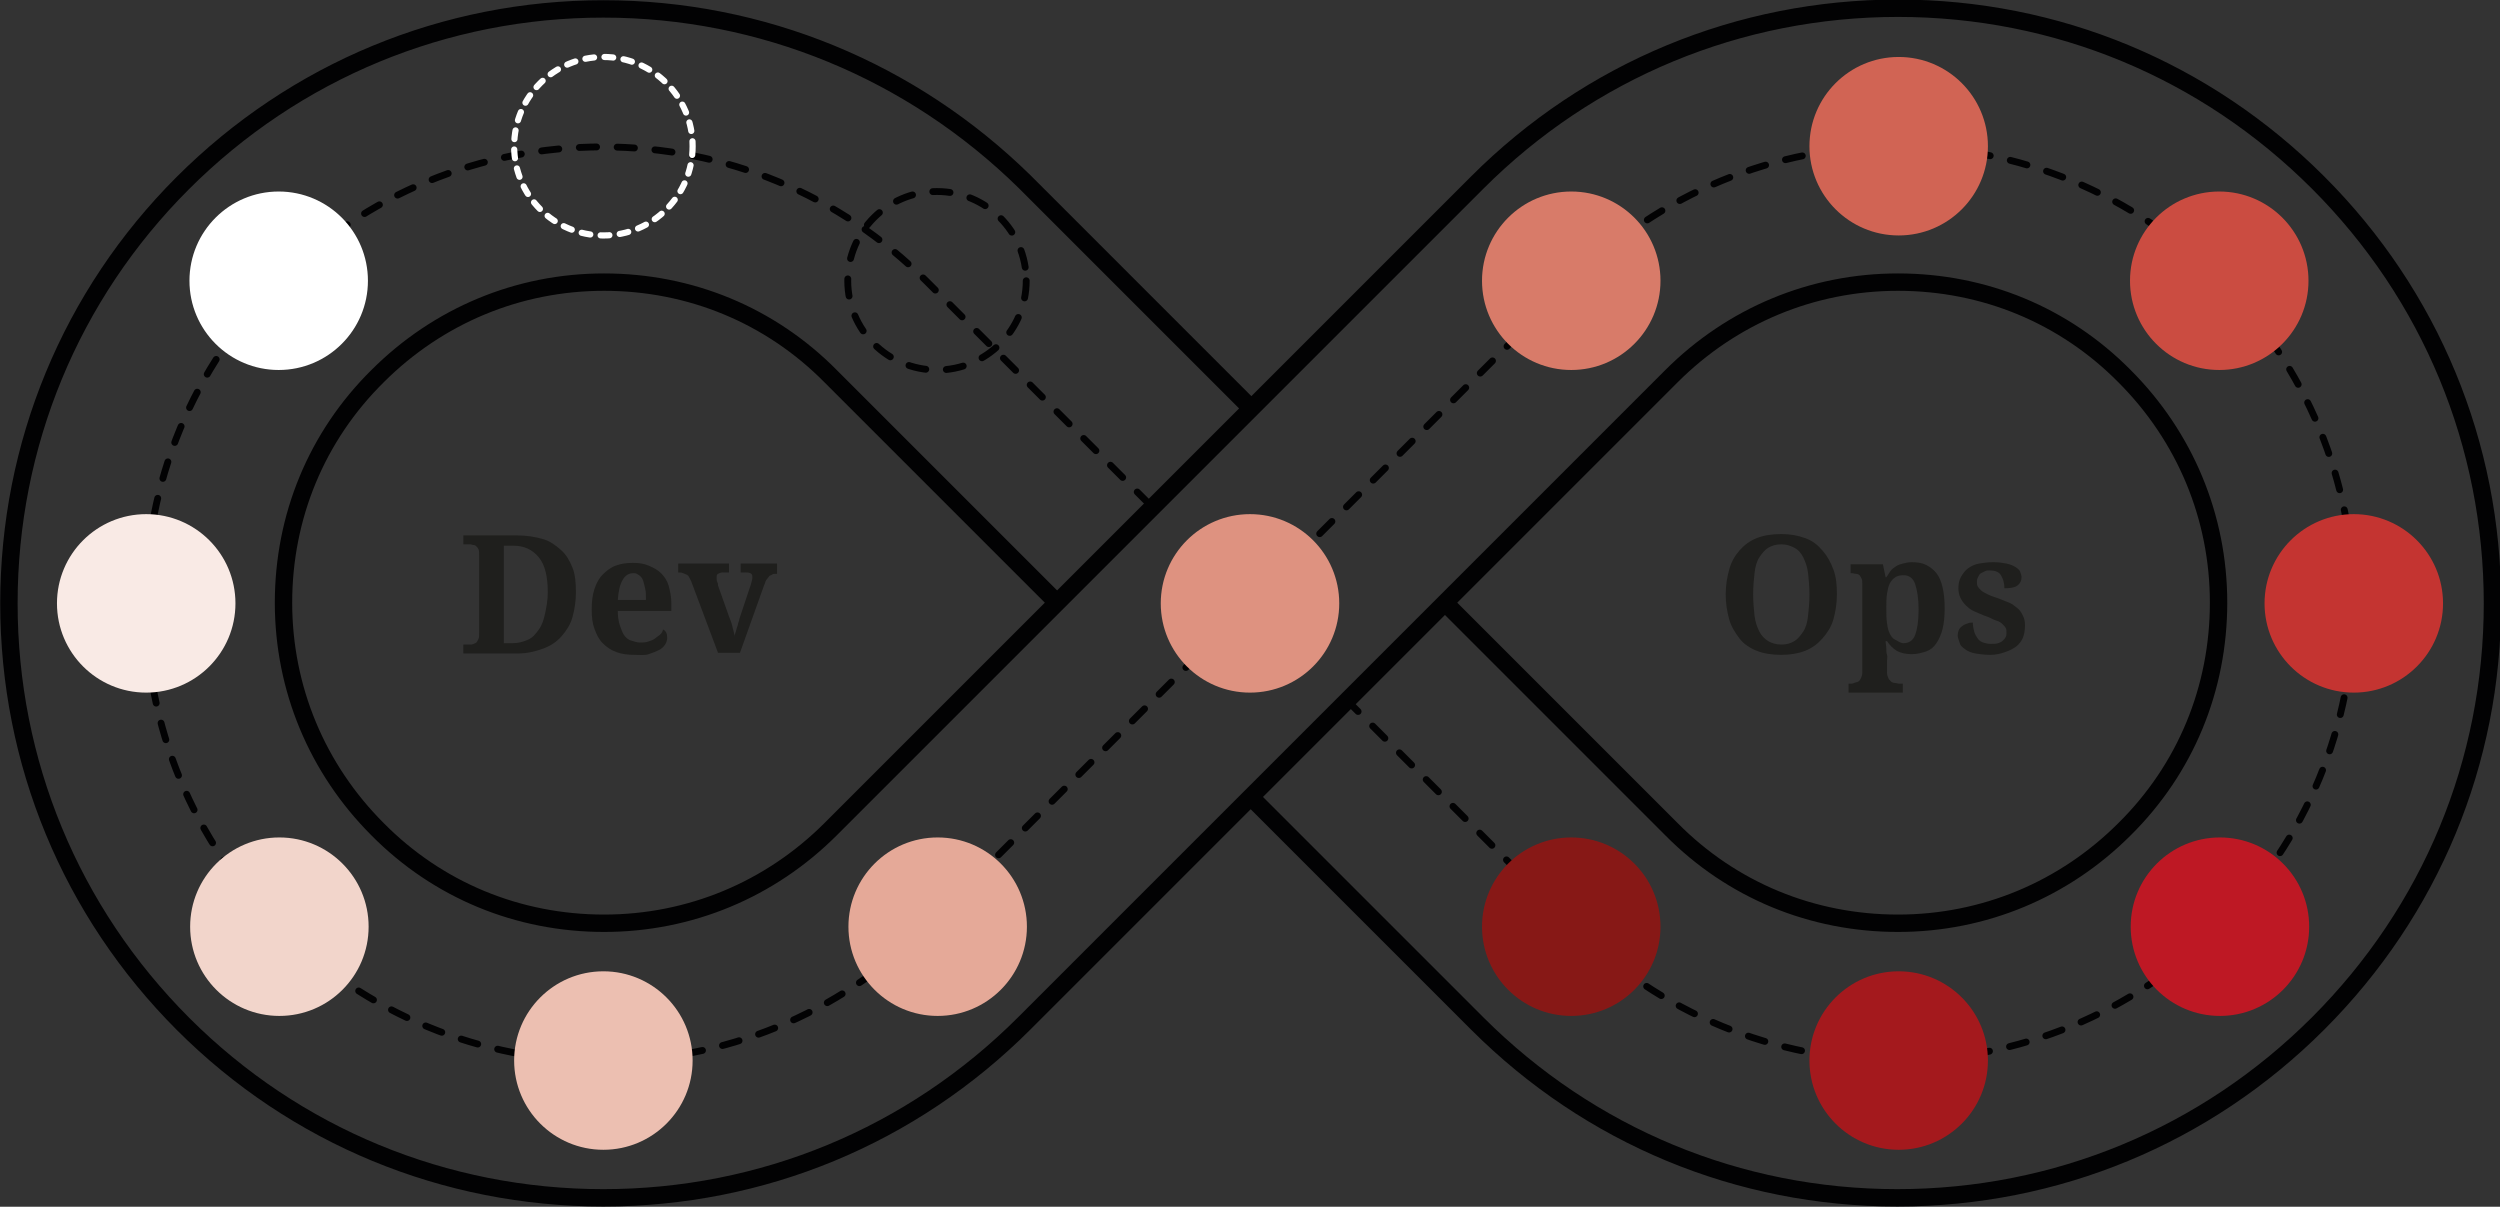 <?xml version="1.0" encoding="utf-8"?>
<!-- Generator: Adobe Illustrator 21.1.0, SVG Export Plug-In . SVG Version: 6.00 Build 0)  -->
<svg version="1.1" id="Layer_1" xmlns="http://www.w3.org/2000/svg" xmlns:xlink="http://www.w3.org/1999/xlink" x="0px" y="0px"
	 viewBox="0 0 364.2 175.8" style="enable-background:new 0 0 364.2 175.8;" xml:space="preserve">
<rect x="0" y="0" width="364.2" height="175.8" fill="#333333" stroke="none"/>
<style type="text/css">
	.st0{fill:none;stroke:#020203;stroke-width:2.532;stroke-miterlimit:10;}
	.st1{fill:none;stroke:#020203;stroke-linecap:round;stroke-miterlimit:10;stroke-dasharray:2.514,3;}
	.st2{fill:#D16454;}
	.st3{fill:#C43431;}
	.st4{fill:#DE9280;}
	.st5{fill:#F9EAE5;}
	.st6{fill:#A4191D;}
	.st7{fill:#BE1824;}
	.st8{fill:#CB4C41;}
	.st9{fill:#871816;}
	.st10{fill:#D87B69;}
	.st11{fill:#E5A998;}
	.st12{fill:#F2D5CB;}
	.st13{fill:#FFFFFF;}
	.st14{fill:none;stroke:#FFFFFF;stroke-width:0.9;stroke-linecap:round;stroke-miterlimit:10;stroke-dasharray:1.273,1.519;}
	.st15{fill:#ECBFB1;}
	.st16{fill:#1F1F1D;}
</style>
<g>
	<g>
		<g>
			<g>
				<path class="st0" d="M87.9,174.5c23.1,0,44.9-9,61.3-25.4c0,0,0,0,0.1-0.1c1.2-1.2,43.9-43.9,73.6-73.6l20.6-20.6
					c8.8-8.8,20.5-13.7,33-13.7c12.5,0,24.2,4.8,33,13.7c8.8,8.8,13.7,20.5,13.7,33s-4.8,24.2-13.7,33c-8.8,8.8-20.5,13.7-33,13.7
					c-12.5,0-24.2-4.8-33-13.7l-33-33l-28.3,28.3l33,33c16.4,16.4,38.1,25.4,61.2,25.4c23.1,0,44.9-9,61.3-25.4
					c16.4-16.4,25.4-38.1,25.4-61.2s-9-44.9-25.4-61.3c-16.4-16.4-38.1-25.4-61.2-25.4c-23.1,0-44.9,9-61.3,25.4l-94.2,94.2
					c-8.8,8.8-20.5,13.7-33,13.7s-24.2-4.8-33-13.7c-8.8-8.8-13.7-20.5-13.7-33s4.8-24.2,13.7-33c8.8-8.8,20.5-13.7,33-13.7
					s24.2,4.8,33,13.7l33,33l28.3-28.3l-33-33C132.8,10.3,111,1.3,87.9,1.3s-44.9,9-61.3,25.4C10.3,43,1.3,64.8,1.3,87.9
					s9,44.9,25.4,61.3C43,165.5,64.8,174.5,87.9,174.5z"/>
			</g>
		</g>
	</g>
	<path class="st1" d="M229.2,40.8 M323.4,40.8c12.6,12.6,19.5,29.3,19.5,47.1s-6.9,34.5-19.5,47.1c-12.6,12.6-29.3,19.5-47.1,19.5
		c-17.8,0-34.5-6.9-47.1-19.5l-33-33 M323.4,135 M323.4,40.8c-12.6-12.6-29.3-19.5-47.1-19.5c-17.8,0-34.5,6.9-47.1,19.5l-20.6,20.6
		c-29.2,29.2-72.3,72.3-73.6,73.6l-0.4,0.4c-12.5,12.4-29.1,19.2-46.8,19.2c-17.8,0-34.5-6.9-47.1-19.5
		c-12.6-12.6-19.5-29.3-19.5-47.1s6.9-34.5,19.5-47.1c12.6-12.6,29.3-19.5,47.1-19.5c17.8,0,34.5,6.9,47.1,19.5l33.1,33.1"/>
	<circle class="st2" cx="276.6" cy="21.3" r="13"/>
	<circle class="st3" cx="342.9" cy="87.9" r="13"/>
	<circle class="st4" cx="182.1" cy="87.9" r="13"/>
	<circle class="st5" cx="21.3" cy="87.9" r="13"/>
	<circle class="st6" cx="276.6" cy="154.5" r="13"/>
	<circle class="st7" cx="323.4" cy="135" r="13"/>
	<circle class="st8" cx="323.3" cy="40.9" r="13"/>
	<circle class="st9" cx="228.9" cy="135" r="13"/>
	<circle class="st10" cx="228.9" cy="40.9" r="13"/>
	<circle class="st11" cx="136.6" cy="135" r="13"/>
	<circle class="st1" cx="136.5" cy="40.9" r="13"/>
	<circle class="st12" cx="40.7" cy="135" r="13"/>
	<circle class="st13" cx="40.6" cy="40.9" r="13"/>
	<circle class="st14" cx="87.9" cy="21.3" r="13"/>
	<circle class="st15" cx="87.9" cy="154.5" r="13"/>
	<g>
		<path class="st16" d="M83.9,86.3c0,1.3-0.2,2.5-0.5,3.6s-0.9,2-1.6,2.8s-1.6,1.4-2.7,1.8s-2.3,0.7-3.7,0.7h-7.9v-1.3h1
			c0.2,0,0.3,0,0.5-0.1s0.3-0.1,0.4-0.2s0.2-0.3,0.3-0.5s0.1-0.5,0.1-0.8V80.8c0-0.3,0-0.6-0.1-0.8s-0.2-0.3-0.3-0.4
			s-0.2-0.2-0.4-0.2s-0.3-0.1-0.5-0.1h-1V78h7.9c1.3,0,2.5,0.2,3.6,0.5s1.9,0.9,2.7,1.6s1.3,1.6,1.7,2.6S83.9,84.9,83.9,86.3z
			 M79.8,86.3c0-2.3-0.4-4-1.3-5.1s-2.1-1.7-3.7-1.7h-1.4v14.2h1.3c0.8,0,1.5-0.2,2.2-0.5s1.1-0.8,1.6-1.5s0.7-1.4,0.9-2.3
			S79.8,87.4,79.8,86.3z"/>
		<path class="st16" d="M92.5,95.4c-1,0-1.9-0.1-2.7-0.4s-1.4-0.7-2-1.3s-0.9-1.3-1.2-2.1s-0.4-1.7-0.4-2.8c0-1.1,0.1-2.1,0.4-3
			s0.7-1.6,1.2-2.1s1.1-1,1.9-1.3s1.6-0.4,2.5-0.4c0.9,0,1.6,0.1,2.3,0.4s1.3,0.6,1.8,1.1s0.9,1.1,1.1,1.8s0.4,1.6,0.4,2.5V89H90
			c0,0.8,0.1,1.5,0.3,2.1s0.4,1.1,0.6,1.4s0.6,0.7,1,0.8s0.8,0.3,1.3,0.3c0.4,0,0.8,0,1.1-0.1s0.7-0.2,1-0.4s0.5-0.4,0.8-0.6
			s0.4-0.5,0.5-0.8c0.4,0.2,0.6,0.6,0.6,1.2c0,0.3-0.1,0.7-0.3,1s-0.5,0.6-0.9,0.8s-0.9,0.4-1.5,0.6S93.3,95.4,92.5,95.4z
			 M92.3,83.5c-0.7,0-1.2,0.3-1.6,1s-0.6,1.6-0.7,2.9h4.1c0-0.6,0-1.2-0.1-1.6s-0.2-0.9-0.3-1.2s-0.3-0.6-0.6-0.8
			S92.7,83.5,92.3,83.5z"/>
		<path class="st16" d="M113.4,83.6h-0.5c-0.2,0-0.3,0-0.4,0.1s-0.3,0.1-0.4,0.2s-0.2,0.3-0.4,0.5s-0.2,0.5-0.4,0.9l-3.5,9.8h-3.2
			l-3.9-10.4c-0.1-0.2-0.2-0.4-0.3-0.6s-0.2-0.3-0.4-0.4s-0.3-0.1-0.5-0.2s-0.4-0.1-0.7-0.1v-1.3h7.4v1.3h-1c-0.2,0-0.4,0.1-0.6,0.2
			s-0.2,0.3-0.2,0.6c0,0.2,0,0.4,0.1,0.6s0.1,0.3,0.1,0.5l1.6,4.5c0.2,0.5,0.4,1,0.5,1.5s0.3,1,0.3,1.4c0-0.2,0.1-0.4,0.2-0.7
			s0.1-0.5,0.2-0.7c0.1-0.2,0.1-0.5,0.2-0.7s0.1-0.3,0.1-0.4l1.6-4.8c0.1-0.2,0.1-0.4,0.2-0.7s0.1-0.4,0.1-0.7
			c0-0.3-0.1-0.4-0.3-0.5s-0.4-0.1-0.7-0.1h-0.7v-1.3h5.3V83.6z"/>
	</g>
	<g>
		<path class="st16" d="M267.6,86.6c0,1.3-0.2,2.5-0.5,3.6s-0.9,2-1.6,2.8s-1.5,1.4-2.5,1.8s-2.2,0.6-3.5,0.6
			c-1.4,0-2.6-0.2-3.6-0.6c-1-0.4-1.9-1-2.5-1.8s-1.2-1.7-1.5-2.8s-0.5-2.3-0.5-3.6s0.2-2.5,0.5-3.6s0.8-2,1.5-2.8s1.5-1.4,2.5-1.8
			c1-0.4,2.2-0.6,3.6-0.6c1.3,0,2.4,0.2,3.5,0.6s1.8,1,2.5,1.8s1.2,1.7,1.6,2.8S267.6,85.2,267.6,86.6z M255.4,86.6
			c0,1.1,0.1,2.2,0.2,3.1s0.4,1.7,0.7,2.3s0.8,1.1,1.3,1.4s1.2,0.5,1.9,0.5c0.8,0,1.4-0.2,1.9-0.5s0.9-0.8,1.3-1.4s0.6-1.4,0.7-2.3
			s0.2-1.9,0.2-3.1s-0.1-2.2-0.2-3.1s-0.4-1.7-0.7-2.3s-0.7-1.1-1.3-1.4s-1.1-0.5-1.9-0.5c-0.8,0-1.4,0.2-1.9,0.5s-0.9,0.8-1.3,1.4
			s-0.6,1.4-0.7,2.3S255.4,85.4,255.4,86.6z"/>
		<path class="st16" d="M269.5,99.6c0.2,0,0.4,0,0.6-0.1s0.4-0.1,0.6-0.2s0.3-0.3,0.4-0.5s0.2-0.5,0.2-0.8V85.2c0-0.4,0-0.7-0.1-0.9
			s-0.2-0.4-0.3-0.5s-0.3-0.2-0.5-0.2s-0.4-0.1-0.6-0.1h-0.2v-1.3h4.7l0.4,1.9h0.1c0.2-0.3,0.4-0.6,0.6-0.9s0.5-0.5,0.8-0.7
			s0.6-0.3,1-0.4s0.8-0.2,1.3-0.2c0.8,0,1.5,0.1,2.1,0.4s1.1,0.7,1.5,1.2s0.7,1.2,0.9,2.1s0.3,1.8,0.3,3c0,1.2-0.1,2.2-0.3,3
			s-0.5,1.5-0.9,2.1s-0.9,1-1.5,1.2s-1.3,0.4-2.1,0.4c-0.9,0-1.7-0.2-2.2-0.5s-1-0.8-1.4-1.4h-0.2c0,0.4,0.1,0.7,0.1,1.1
			c0,0.3,0,0.6,0.1,0.9s0,0.6,0,0.9v1.7c0,0.3,0.1,0.6,0.2,0.8s0.3,0.4,0.4,0.5s0.4,0.2,0.6,0.2s0.4,0.1,0.6,0.1h0.5v1.3h-7.9v-1.3
			H269.5z M277.3,93.7c0.8,0,1.4-0.4,1.7-1.2s0.5-2,0.5-3.7c0-1.6-0.2-2.8-0.5-3.7s-0.9-1.3-1.7-1.3c-0.5,0-0.9,0.1-1.2,0.3
			s-0.6,0.5-0.8,0.9s-0.3,0.9-0.4,1.5s-0.1,1.3-0.1,2.1c0,0.8,0,1.5,0.1,2.2s0.2,1.1,0.4,1.5s0.4,0.7,0.8,0.9S276.9,93.7,277.3,93.7
			z"/>
		<path class="st16" d="M290,95.4c-0.9,0-1.6-0.1-2.2-0.2s-1.1-0.3-1.5-0.6s-0.7-0.5-0.8-0.9s-0.3-0.7-0.3-1.1
			c0-0.4,0.1-0.7,0.2-0.9s0.3-0.4,0.6-0.6s0.5-0.2,0.7-0.3s0.5-0.1,0.7-0.1c0,0.5,0.1,0.9,0.2,1.3s0.3,0.7,0.5,1s0.5,0.5,0.8,0.6
			s0.7,0.2,1.1,0.2c0.4,0,0.8,0,1.1-0.1s0.5-0.2,0.7-0.4s0.3-0.3,0.4-0.5s0.1-0.4,0.1-0.6c0-0.3,0-0.5-0.1-0.7s-0.3-0.4-0.5-0.6
			s-0.5-0.4-0.9-0.5s-0.8-0.4-1.4-0.6c-0.6-0.2-1.2-0.5-1.7-0.7s-0.9-0.5-1.3-0.9s-0.6-0.7-0.8-1.1s-0.3-0.9-0.3-1.4
			c0-0.6,0.1-1.2,0.4-1.7s0.6-0.9,1-1.2s1-0.6,1.6-0.7s1.3-0.2,2.1-0.2c0.8,0,1.4,0.1,1.9,0.2s1,0.3,1.3,0.5s0.6,0.4,0.7,0.7
			s0.2,0.5,0.2,0.8c0,0.5-0.2,0.9-0.6,1.2s-1,0.4-1.9,0.4c0-0.8-0.2-1.4-0.5-1.9s-0.9-0.7-1.6-0.7c-0.3,0-0.5,0-0.7,0.1
			s-0.4,0.2-0.6,0.3s-0.3,0.3-0.4,0.5s-0.2,0.4-0.2,0.7c0,0.3,0,0.5,0.1,0.7s0.3,0.4,0.5,0.6s0.6,0.4,1,0.6s1,0.4,1.6,0.6
			c0.5,0.2,1,0.4,1.5,0.6s0.8,0.5,1.2,0.8s0.6,0.7,0.8,1.1s0.3,0.8,0.3,1.4c0,0.7-0.1,1.3-0.3,1.8s-0.6,1-1,1.3s-1,0.6-1.6,0.8
			S290.8,95.4,290,95.4z"/>
	</g>
</g>
</svg>
